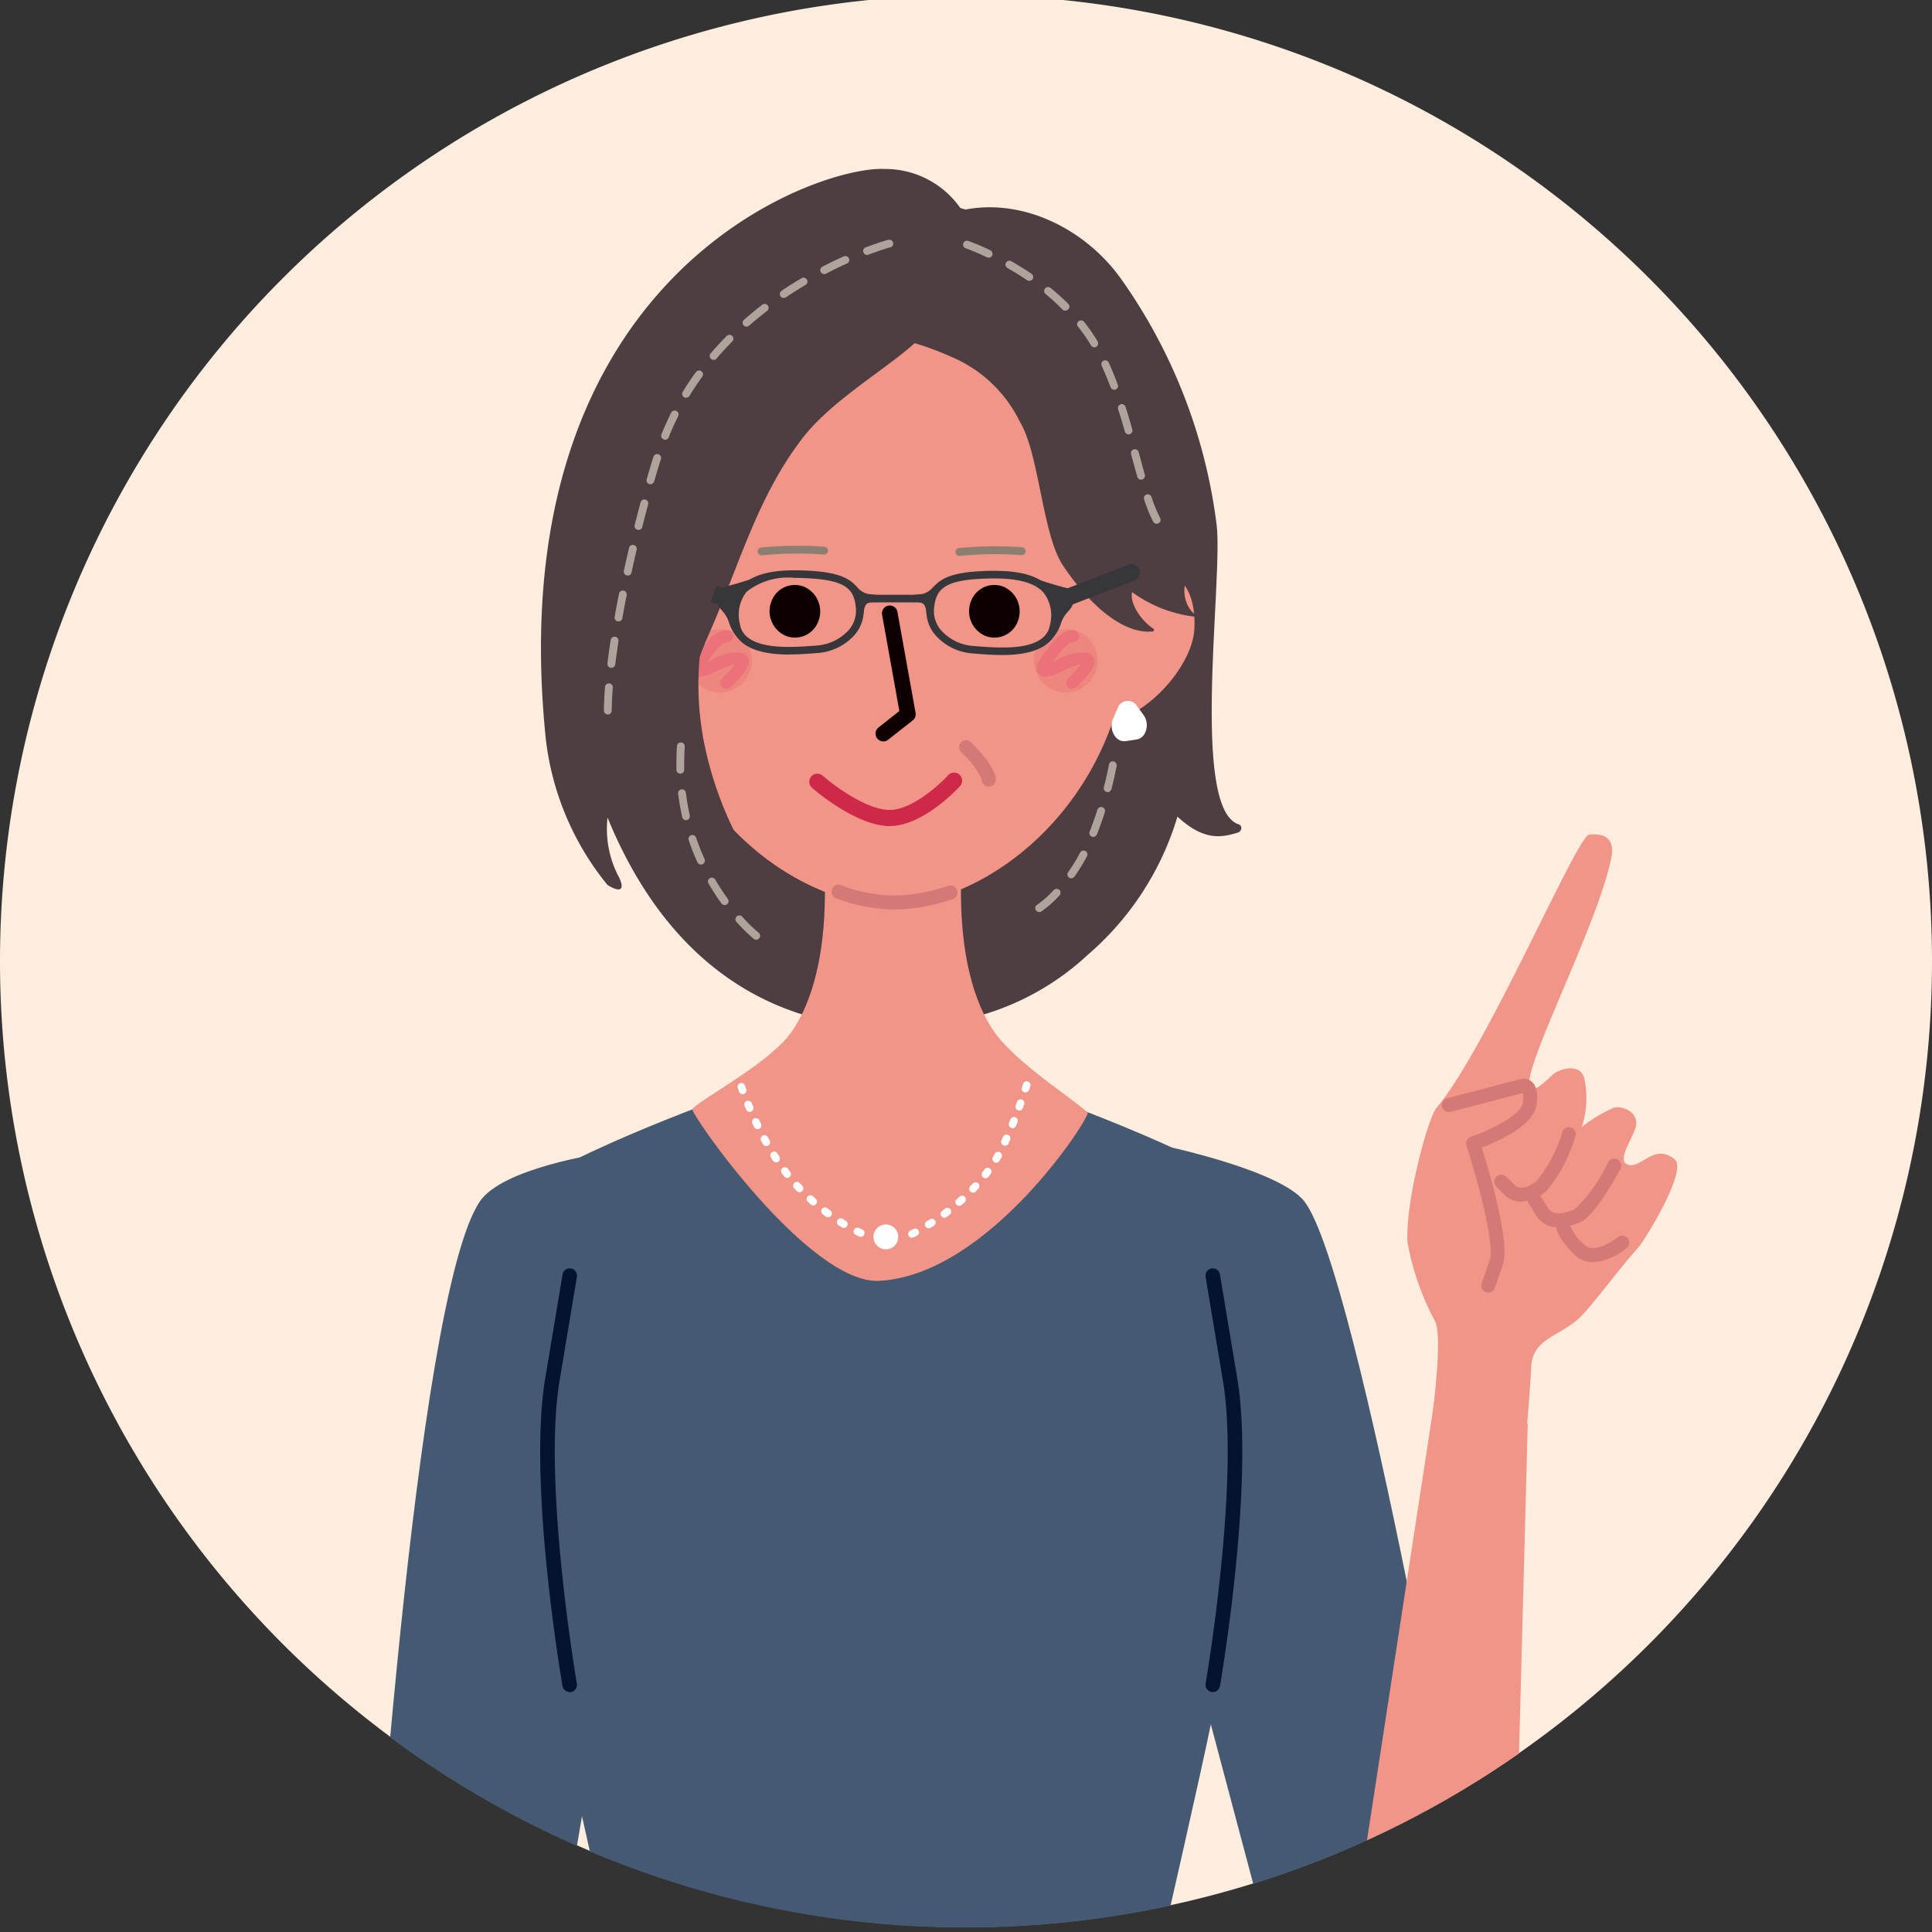 <svg xmlns="http://www.w3.org/2000/svg" xmlns:xlink="http://www.w3.org/1999/xlink" width="114" height="114" viewBox="0 0 114 114">
  <rect x="0" y="0" width="114" height="114" fill="#333333" stroke="none"/>
  <defs>
    <clipPath id="clip-path">
      <rect id="長方形_81512" data-name="長方形 81512" width="114" height="114" transform="translate(-21647 -10259)" fill="#fff" stroke="#707070" stroke-width="1"/>
    </clipPath>
    <clipPath id="clip-path-2">
      <rect id="長方形_81053" data-name="長方形 81053" width="114" height="129.38" fill="none"/>
    </clipPath>
    <clipPath id="clip-path-3">
      <path id="パス_45015" data-name="パス 45015" d="M57,0a57.014,57.014,0,1,0,57,57.015A57.008,57.008,0,0,0,57,0Z" fill="none"/>
    </clipPath>
  </defs>
  <g id="マスクグループ_44" data-name="マスクグループ 44" transform="translate(21647 10259)" clip-path="url(#clip-path)">
    <g id="グループ_13151" data-name="グループ 13151" transform="translate(-21647 -10259.288)">
      <g id="グループ_11021" data-name="グループ 11021" transform="translate(0 0)">
        <g id="グループ_11020" data-name="グループ 11020" clip-path="url(#clip-path-2)">
          <path id="パス_44966" data-name="パス 44966" d="M114,57.015A57,57,0,1,1,57,0a57.008,57.008,0,0,1,57,57.015" transform="translate(0)" fill="#fdedde"/>
        </g>
      </g>
      <g id="グループ_11023" data-name="グループ 11023" transform="translate(0 0)">
        <g id="グループ_11022" data-name="グループ 11022" clip-path="url(#clip-path-3)">
          <path id="パス_44967" data-name="パス 44967" d="M98.812,67.3c.5-.138,1.069-.088,1.249.5a5.6,5.6,0,0,1-.142,2.9,8.238,8.238,0,0,1,1.9-1.142c.524-.12,1.445.265,1.293,1.081-.115.622-1.1,1.935-.564,2.239.794.449,1.594-1.3,2.849-.273.8.653-1.8,4.812-2.093,5.14-1.37,1.556-1.848,2.314-3.2,3.884-1.252,1.457-3.083,1.391-3.171,3.226-.1,2.114-.425,4.8-.376,6.917-2.091-.665-4.1.878-6.046.976.32-3.295,1.372-9.609.711-10.656a15.74,15.74,0,0,1-1.586-4.575c-.15-2.362,1.2-7.349,1.711-7.948,2.944-3.477,8.278-16.035,9-16.12.674-.081,1.558.051,1.318,1.321C100.9,58.8,96.1,67.778,96.9,68.422c.294.236,1.147-.687,1.332-.836a1.668,1.668,0,0,1,.58-.281" transform="translate(-6.582 -3.911)" fill="#f09587"/>
          <path id="パス_44968" data-name="パス 44968" d="M66.73,57.426a17.286,17.286,0,0,0,5.277-8.142c1.588,1.475,2.64,1.214,3.537.951.268-.079.325-.412.061-.5-2.827-.96-.91-14.347-1.285-17.655a31.937,31.937,0,0,0-5.66-14.554c-2.1-2.923-5.834-4.8-9.375-4.02a5.406,5.406,0,0,0-4.569-2.437c-3.9-.2-22.792,6.2-19.981,33.623a16.621,16.621,0,0,0,3.642,8.626c.723.447,1.046.329.687-.44a6.035,6.035,0,0,1-.686-3.539c6.018,14.68,18.288,12.262,19.247,12.2a15.55,15.55,0,0,0,9.106-4.116" transform="translate(-2.53 -0.81)" fill="#4e3d41"/>
          <path id="パス_44969" data-name="パス 44969" d="M66.158,57.672a.24.24,0,0,1-.193-.1.255.255,0,0,1-.036-.171.235.235,0,0,1,.1-.148,5.87,5.87,0,0,0,.991-.88v0a.243.243,0,0,1,.328-.008.2.2,0,0,1,.071.171.226.226,0,0,1-.058.152,6.332,6.332,0,0,1-1.072.952.236.236,0,0,1-.131.041m1.894-1.994a.238.238,0,0,1-.13-.044.224.224,0,0,1-.054-.319c.062-.09.13-.188.21-.31a8.747,8.747,0,0,0,.494-.844.231.231,0,0,1,.435.1.228.228,0,0,1-.027.108,9.858,9.858,0,0,1-.521.889c-.068.1-.139.21-.216.319a.248.248,0,0,1-.193.1m1.3-2.441a.187.187,0,0,1-.085-.019.224.224,0,0,1-.126-.3c.157-.4.309-.835.458-1.293a.23.23,0,0,1,.448.072.419.419,0,0,1-.008.071c-.153.467-.309.911-.472,1.32a.236.236,0,0,1-.215.144M70.2,50.6a.3.3,0,0,1-.058-.009.232.232,0,0,1-.166-.283c.207-.8.3-1.328.3-1.333s0,0,0-.009a.232.232,0,0,1,.265-.18.238.238,0,0,1,.188.27l0,.009c-.028.139-.126.651-.306,1.36a.235.235,0,0,1-.224.175" transform="translate(-4.841 -3.571)" fill="#afa49b"/>
          <path id="パス_44970" data-name="パス 44970" d="M81.764,123.408a21.624,21.624,0,0,0,1.436,4.85c1.367,3.523,3.466,8.119,5.646,8.118,2.648,0,5.669-.455,6.247-3.888a5.657,5.657,0,0,0-.044-.887c0-3.426-3.288-7.637-6.2-7.637s-7.083-3.982-7.083-.556" transform="translate(-6.004 -8.932)" fill="#f09587"/>
          <path id="パス_44971" data-name="パス 44971" d="M31.34,138.026l2.174-16.3-8.435.426-1.622,16Z" transform="translate(-1.722 -8.911)" fill="#f09587"/>
          <path id="パス_44972" data-name="パス 44972" d="M73.76,73.195s7.089,1.454,8.554,3.347c3.226,4.168,9.678,41.814,9.678,41.814l-11.165,4.221-8.056-30.3Z" transform="translate(-5.344 -5.358)" fill="#455a72"/>
          <path id="パス_44973" data-name="パス 44973" d="M37.167,73.759s-5.785.84-7.124,2.824c-3.9,5.78-6.452,46.52-6.452,46.52l10.754-.135,5.242-30.654Z" transform="translate(-1.732 -5.399)" fill="#455a72"/>
          <path id="パス_44974" data-name="パス 44974" d="M32.25,76.452c2.016-2.42,12.926-6.313,12.926-6.313l9.457.929,9.457-.929S75,74.032,77.017,76.452s-2.689,27.966-3.226,30.655S70.7,120.955,70.7,120.955l1.21,13.29L55.1,134.5v.014l-.468-.007-.468.007V134.5l-16.807-.255,1.209-13.29s-2.554-11.16-3.091-13.848S30.234,78.872,32.25,76.452" transform="translate(-2.332 -5.134)" fill="#455a72"/>
          <path id="パス_44975" data-name="パス 44975" d="M42.365,24.886c2.46-3.335,8.331-5.934,13.163-6.611l.006.243.006-.243c4.833.677,10.7,3.276,13.164,6.611,2.024,2.743.956,10.558.876,14.239C69.407,47.2,63.377,54,56.451,55.05l0,.144c-.308,0-.615-.016-.921-.039-.307.023-.613.039-.922.039l0-.144C47.69,54,41.66,47.2,41.489,39.125c-.081-3.681-1.148-11.5.876-14.239" transform="translate(-3.021 -1.338)" fill="#f09587"/>
          <path id="パス_44976" data-name="パス 44976" d="M75.545,40.076c-.111,2.174-2.766,5.126-4.958,5.435s-1.223-2.108-1.522-4.332a4.042,4.042,0,0,1,3.42-4.562c2.193-.3,3.175,1.214,3.06,3.459" transform="translate(-5.069 -2.678)" fill="#f09587"/>
          <path id="パス_44977" data-name="パス 44977" d="M56.738,21.234a8.614,8.614,0,0,1-3.947-2.669,5.62,5.62,0,0,1-.826-1.243c-1.686-3.554,2.082-4.313,4.862-4.228a13.205,13.205,0,0,1,4.008.538c1.311.462,2.3.244,3.361,1.144a43.408,43.408,0,0,1,4.026,3.894,22.964,22.964,0,0,1,2.945,4.691,20.7,20.7,0,0,1,2.069,5.49A22.243,22.243,0,0,1,73.7,32.82c.018.494.151.958.18,1.436.038.639-.218,1.255-.208,1.9.011.712.464,1.519,1.175,1.524a7.83,7.83,0,0,1-4.261-1.494c-.162.689.582,1.725,1.254,2.157a.089.089,0,0,1-.044.162c-1.877.19-3.939-1.851-5.3-3.911C65.291,32.776,65.1,28,63.97,26.145A7.909,7.909,0,0,0,59.914,22.3a16.509,16.509,0,0,0-3.176-1.067" transform="translate(-3.785 -0.958)" fill="#4e3d41"/>
          <path id="パス_44978" data-name="パス 44978" d="M61.83,38.5a1.587,1.587,0,0,0,.8,2.04,1.468,1.468,0,0,0,1.953-.83,1.587,1.587,0,0,0-.805-2.039,1.465,1.465,0,0,0-1.945.829" transform="translate(-4.532 -2.749)" fill="#0e0000"/>
          <path id="パス_44979" data-name="パス 44979" d="M49.127,38.5a1.587,1.587,0,0,0,.8,2.04,1.47,1.47,0,0,0,1.954-.83,1.59,1.59,0,0,0-.806-2.039,1.468,1.468,0,0,0-1.947.829" transform="translate(-3.599 -2.749)" fill="#0e0000"/>
          <path id="パス_44980" data-name="パス 44980" d="M44.088,69.52c.675-.69,4.673-2.76,5.922-4.635,3.046-4.569,1.523-12.946,1.523-12.946l4.392.359,4.393-.359S58.8,60.316,61.841,64.885c1.249,1.875,4.9,4.168,5.575,4.857.195.2-5.785,9.578-12.294,9.926-4.147.222-11.228-9.95-11.034-10.148" transform="translate(-3.237 -3.802)" fill="#f09587"/>
          <path id="パス_44981" data-name="パス 44981" d="M43.83,42.234a1.874,1.874,0,1,0,1.875-1.872,1.873,1.873,0,0,0-1.875,1.872" transform="translate(-3.219 -2.955)" fill="#ee8680"/>
          <path id="パス_44982" data-name="パス 44982" d="M46.1,43.892a.353.353,0,0,0,.244-.1c.477-.444,1.247-1.256,1.047-1.7a.591.591,0,0,0-.343-.319,2.877,2.877,0,0,0-1.895.454l-.118.055-.085.036c.015-.022.032-.044.048-.066.037-.05.079-.106.123-.168.225-.308.7-.956,1.011-.938A.365.365,0,0,0,46.5,40.8a.359.359,0,0,0-.347-.371h-.032c-.684,0-1.224.741-1.583,1.234-.042.057-.081.111-.116.158-.3.392-.588.838-.327,1.17s.769.147,1.224-.049l.133-.062a5.508,5.508,0,0,1,1.125-.424,7.459,7.459,0,0,1-.726.817.359.359,0,0,0,.246.622" transform="translate(-3.231 -2.96)" fill="#eb7278"/>
          <path id="パス_44983" data-name="パス 44983" d="M65.85,42.234a1.874,1.874,0,1,0,1.875-1.872,1.873,1.873,0,0,0-1.875,1.872" transform="translate(-4.836 -2.955)" fill="#ee8680"/>
          <path id="パス_44984" data-name="パス 44984" d="M68.12,43.892a.353.353,0,0,0,.244-.1c.477-.444,1.247-1.256,1.047-1.7a.591.591,0,0,0-.343-.319,2.877,2.877,0,0,0-1.895.454l-.118.055-.085.036c.015-.022.032-.044.049-.066.036-.05.078-.106.122-.168.225-.308.7-.956,1.011-.938a.365.365,0,0,0,.372-.347.359.359,0,0,0-.347-.371h-.031c-.684,0-1.224.741-1.584,1.234-.042.057-.081.111-.116.158-.3.392-.588.838-.327,1.17s.769.147,1.224-.049l.133-.062a5.508,5.508,0,0,1,1.125-.424,7.459,7.459,0,0,1-.726.817.359.359,0,0,0,.246.622" transform="translate(-4.848 -2.96)" fill="#eb7278"/>
          <path id="パス_44985" data-name="パス 44985" d="M95.36,129.866l1.03-39.01-5.484-1.493L85.048,127.52Z" transform="translate(-6.245 -6.542)" fill="#f09587"/>
          <path id="パス_44986" data-name="パス 44986" d="M56.279,52.656c-.06,0-.12,0-.179-.006-1.979-.139-4.3-2.167-4.4-2.253a.476.476,0,0,1,.629-.715c.022.019,2.177,1.9,3.834,2.018,1.316.09,3.022-1.445,3.567-2.045a.476.476,0,0,1,.706.639c-.091.1-2.165,2.361-4.16,2.361" transform="translate(-3.785 -3.623)" fill="#cf294a"/>
          <path id="パス_44987" data-name="パス 44987" d="M38,28.145c.347-2.182,4.351-8.52,6.214-10.322,2.336-2.26,5.574-5.182,8.965-4.469,2.768.582,5.3,1.044,5.245,4.308a5.9,5.9,0,0,1-.587,2.409c-.963,2.032-5.6,4.144-7.854,7.106-2.669,3.505-3.71,7.531-5.5,11.558-.577,1.3-1,2.676-1.489,4.009-.416,1.129-.8,3.463-2.2,3.65a3.469,3.469,0,0,1-3.6-2.182,6.484,6.484,0,0,1-.3-1.531,30.405,30.405,0,0,1-.27-7.277c.326-2.445.984-4.826,1.371-7.259" transform="translate(-2.68 -0.97)" fill="#4e3d41"/>
          <path id="パス_44988" data-name="パス 44988" d="M61.077,35.656a.231.231,0,0,1-.022-.461,21.8,21.8,0,0,1,3.717-.046.231.231,0,1,1-.057.458,21.559,21.559,0,0,0-3.616.048h-.022" transform="translate(-4.468 -2.568)" fill="#8c7e71"/>
          <path id="パス_44989" data-name="パス 44989" d="M48.493,35.619a.23.23,0,0,1-.022-.46,21.8,21.8,0,0,1,3.717-.046.231.231,0,1,1-.057.458,21.709,21.709,0,0,0-3.616.047h-.022" transform="translate(-3.544 -2.565)" fill="#8c7e71"/>
          <path id="パス_44990" data-name="パス 44990" d="M56.218,46.882a.461.461,0,0,1-.286-.823l1.23-.971-1.017-5.668a.461.461,0,1,1,.907-.163L58.119,45.2a.46.46,0,0,1-.168.443L56.5,46.783a.459.459,0,0,1-.285.1" transform="translate(-4.094 -2.846)" fill="#0e0000"/>
          <path id="パス_44991" data-name="パス 44991" d="M56.639,58.1a10.007,10.007,0,0,1-3.41-.661.412.412,0,1,1,.283-.775,8.751,8.751,0,0,0,3.571.6,10.818,10.818,0,0,0,2.779-.567.413.413,0,0,1,.268.78,11.688,11.688,0,0,1-2.99.61q-.247.017-.5.017" transform="translate(-3.889 -4.146)" fill="#d57976"/>
          <path id="パス_44992" data-name="パス 44992" d="M72.758,32.34a.233.233,0,0,1-.207-.121,8.321,8.321,0,0,1-.534-1.31,0,0,0,0,0,0,0A.331.331,0,0,1,72,30.836a.222.222,0,0,1,.158-.224.234.234,0,0,1,.291.144A8.315,8.315,0,0,0,72.96,32a.23.23,0,0,1-.095.31.246.246,0,0,1-.107.027m-.925-2.6a.231.231,0,0,1-.22-.171c-.107-.368-.211-.754-.319-1.158l-.049-.18a.248.248,0,0,1-.009-.057.236.236,0,0,1,.17-.225.23.23,0,0,1,.283.162l.019.058c.12.449.233.871.349,1.274a.239.239,0,0,1-.161.287.345.345,0,0,1-.063.009M71.1,27.061a.233.233,0,0,1-.224-.166c-.135-.48-.265-.911-.4-1.319a.346.346,0,0,1-.008-.068.23.23,0,0,1,.448-.072c.13.409.26.844.4,1.333a.228.228,0,0,1-.157.284.167.167,0,0,1-.063.008m-.849-2.634a.229.229,0,0,1-.215-.148c-.175-.467-.346-.876-.521-1.261v0a.2.2,0,0,1-.022-.1.226.226,0,0,1,.134-.206.231.231,0,0,1,.3.112c.184.4.36.826.535,1.3a.216.216,0,0,1,0,.174.244.244,0,0,1-.13.121.256.256,0,0,1-.082.014m-1.167-2.505a.228.228,0,0,1-.2-.117c-.013-.018-.022-.035-.036-.054a.4.4,0,0,1-.022-.044,10.042,10.042,0,0,0-.709-1.006v0a.228.228,0,0,1-.054-.148.232.232,0,0,1,.09-.175.237.237,0,0,1,.322.036,10.09,10.09,0,0,1,.741,1.059,1.031,1.031,0,0,1,.057.095l0,.008a.236.236,0,0,1-.2.35m-1.71-2.168a.231.231,0,0,1-.161-.067A13,13,0,0,0,66.2,18.78a.229.229,0,0,1-.085-.179.261.261,0,0,1,.049-.148.239.239,0,0,1,.328-.032,13.928,13.928,0,0,1,1.045.938.233.233,0,0,1,0,.328.231.231,0,0,1-.161.067M65.237,18a.245.245,0,0,1-.13-.036c-.369-.247-.754-.489-1.158-.718l0,0a.239.239,0,0,1-.117-.207.2.2,0,0,1,.032-.108.232.232,0,0,1,.314-.085c.4.229.8.475,1.189.741a.228.228,0,0,1-.125.418m-2.405-1.37a.231.231,0,0,1-.1-.022c-.66-.314-1.122-.485-1.248-.529,0,0,0,0,0,0a.226.226,0,0,1-.144-.292.234.234,0,0,1,.292-.144,13.311,13.311,0,0,1,1.3.552.232.232,0,0,1,.107.31.236.236,0,0,1-.207.13" transform="translate(-4.503 -1.144)" fill="#afa49b"/>
          <path id="パス_44993" data-name="パス 44993" d="M101.278,80.46a1.531,1.531,0,0,1-1.12-.461c-1-1-1.073-1.568-1.073-1.72a.412.412,0,0,1,.825,0,2.945,2.945,0,0,0,.831,1.138c.661.66,1.988-.428,2-.439a.413.413,0,0,1,.535.628,3.387,3.387,0,0,1-2,.855" transform="translate(-7.276 -5.7)" fill="#d57976"/>
          <path id="パス_44994" data-name="パス 44994" d="M77.2,106.066a.4.4,0,0,1-.073-.006.429.429,0,0,1-.35-.5C76.8,105.446,78.8,93.7,77.8,87.712l-1.022-6.135a.429.429,0,1,1,.846-.141l1.023,6.135c1.022,6.135-.94,17.652-1.023,18.139a.43.43,0,0,1-.423.356" transform="translate(-5.638 -5.935)" fill="#041330"/>
          <path id="パス_44995" data-name="パス 44995" d="M36.141,106.066a.43.43,0,0,1-.423-.356c-.084-.487-2.045-12-1.023-18.139l1.023-6.135a.429.429,0,1,1,.846.141l-1.022,6.135c-1,5.993,1,17.734,1.022,17.852a.429.429,0,0,1-.35.5.39.39,0,0,1-.073.006" transform="translate(-2.526 -5.935)" fill="#041330"/>
          <path id="パス_44996" data-name="パス 44996" d="M71.615,47.311l.652-.1c.561-.083.794-.907.409-1.44l-.382-.526a.638.638,0,0,0-1.153.132L70.871,46c-.271.626.166,1.394.744,1.309" transform="translate(-5.198 -3.29)" fill="#fff"/>
          <path id="パス_44997" data-name="パス 44997" d="M94.558,81.615a.4.4,0,0,1-.135-.023.413.413,0,0,1-.254-.525l.476-1.369c.313-.9-.675-4.627-1.372-6.764a.413.413,0,0,1,.259-.518c1.211-.412,2.96-1.3,3.059-1.99a1.585,1.585,0,0,0,.006-.592L92.34,70.942a.412.412,0,1,1-.208-.8l4.346-1.132a.711.711,0,0,1,.645.15c.288.248.381.7.284,1.379-.174,1.219-2.266,2.149-3.229,2.516.433,1.376,1.694,5.619,1.245,6.909l-.476,1.37a.413.413,0,0,1-.389.277M96.7,69.806l-.015,0,.015,0" transform="translate(-6.743 -5.05)" fill="#d57976"/>
          <path id="パス_44998" data-name="パス 44998" d="M96.751,76.476a1.365,1.365,0,0,1-.989-.412l-.476-.476A.412.412,0,0,1,95.869,75l.476.476c.424.424,1.086-.043,1.35-.263a8.8,8.8,0,0,0,1.461-2.763.412.412,0,0,1,.822.043,8.665,8.665,0,0,1-1.755,3.354,2.372,2.372,0,0,1-1.472.625" transform="translate(-6.988 -5.277)" fill="#d57976"/>
          <path id="パス_44999" data-name="パス 44999" d="M99.1,78.134a1.492,1.492,0,0,1-1.345-.749l-.476-.775a.412.412,0,0,1,.7-.432l.476.774c.221.359.574.517,1.584.129a9.134,9.134,0,0,0,1.987-2.786.412.412,0,1,1,.727.388c-.352.66-1.567,2.841-2.418,3.168a3.532,3.532,0,0,1-1.237.283" transform="translate(-7.139 -5.423)" fill="#d57976"/>
          <path id="パス_45000" data-name="パス 45000" d="M63.465,41.619h-.078c-.586,0-1.14-.048-1.657-.092a3.218,3.218,0,0,1-2.2-1.076,2.161,2.161,0,0,1-.528-1.6c.132-1.51.994-2.082,3.295-2.181,1.381-.06,3.079-.006,3.944.965a2.648,2.648,0,0,1,.492,2.272c-.124.785-.795,1.715-3.269,1.715m-.074-.447c1.785.031,2.758-.436,2.9-1.34a2.2,2.2,0,0,0-.385-1.9c-.749-.841-2.408-.869-3.591-.817-2.317.1-2.771.652-2.87,1.773a1.724,1.724,0,0,0,.425,1.278,2.815,2.815,0,0,0,1.895.919c.509.043,1.054.084,1.623.089" transform="translate(-4.332 -2.683)" fill="#37363b"/>
          <rect id="長方形_81054" data-name="長方形 81054" width="3.733" height="0.447" transform="translate(51.118 35.385)" fill="#37363b"/>
          <path id="パス_45001" data-name="パス 45001" d="M66.032,37.176a5.084,5.084,0,0,1,1.024,1.892c.016.651-.767,2.017-.606,2.029a2.392,2.392,0,0,0,1.006-1.317c.211-.665.675-.791.706-1.21s.03-.766-.229-.829c-.987-.235-1.9-.564-1.9-.564" transform="translate(-4.849 -2.721)" fill="#37363b"/>
          <path id="パス_45002" data-name="パス 45002" d="M59.471,37.539l-.233.234a1.191,1.191,0,0,1-.534.31l-.63.067s-.022.426.109.424a.941.941,0,0,1,.525.067c.228.132.224.657.225.644s.537-1.744.537-1.744" transform="translate(-4.265 -2.748)" fill="#37363b"/>
          <path id="パス_45003" data-name="パス 45003" d="M49.957,41.589c-2.523,0-3.2-.944-3.317-1.738a2.644,2.644,0,0,1,.506-2.268c.872-.965,2.568-1.009,3.951-.941,2.3.115,3.158.69,3.28,2.2a2.164,2.164,0,0,1-.537,1.6,3.225,3.225,0,0,1-2.206,1.061c-.493.039-1.068.082-1.658.082Zm.373-4.52a3.946,3.946,0,0,0-2.853.814,2.2,2.2,0,0,0-.4,1.9c.137.9,1.1,1.358,2.874,1.358h.019c.574,0,1.117-.04,1.623-.08a2.817,2.817,0,0,0,1.9-.906,1.725,1.725,0,0,0,.433-1.276c-.091-1.121-.542-1.675-2.858-1.79-.233-.012-.485-.02-.744-.02" transform="translate(-3.421 -2.681)" fill="#37363b"/>
          <path id="パス_45004" data-name="パス 45004" d="M47.806,37.131a5.082,5.082,0,0,0-1.036,1.885c-.019.65.755,2.021.594,2.032a2.388,2.388,0,0,1-1-1.324c-.208-.665-.67-.8-.7-1.215s-.025-.765.234-.826c.989-.23,1.905-.552,1.905-.552" transform="translate(-3.353 -2.718)" fill="#37363b"/>
          <path id="パス_45005" data-name="パス 45005" d="M54.425,37.533l.232.235a1.19,1.19,0,0,0,.532.312l.63.071s.019.425-.112.423a.942.942,0,0,0-.525.063c-.229.131-.228.656-.229.642s-.527-1.747-.527-1.747" transform="translate(-3.997 -2.748)" fill="#37363b"/>
          <path id="パス_45006" data-name="パス 45006" d="M68,38.666a.5.5,0,0,1-.181-.964l3.733-1.449a.5.5,0,0,1,.36.931l-3.733,1.449a.506.506,0,0,1-.18.033" transform="translate(-4.957 -2.651)" fill="#37363b"/>
          <path id="パス_45007" data-name="パス 45007" d="M45.55,38.644a.6.6,0,0,1-.09-.007L40.2,37.679a.5.5,0,0,1,.178-.981l5.265.956a.5.5,0,0,1-.089.99" transform="translate(-2.922 -2.686)" fill="#37363b"/>
          <path id="パス_45008" data-name="パス 45008" d="M62.824,50.175l-.042,0a.411.411,0,0,1-.368-.45,5.393,5.393,0,0,0-1.2-1.569.412.412,0,1,1,.582-.582c.564.563,1.5,1.6,1.438,2.233a.411.411,0,0,1-.409.371" transform="translate(-4.486 -3.474)" fill="#d57976"/>
          <path id="パス_45009" data-name="パス 45009" d="M44.239,45.466a21.389,21.389,0,0,0,2.443,6.7,11.029,11.029,0,0,0,3.111,3.782c-1.89-.373-3.5-1.878-5.027-3.336A5.565,5.565,0,0,0,47.855,55.8,8.673,8.673,0,0,1,43.4,53.875a12.571,12.571,0,0,1-4.751-4.969,12.876,12.876,0,0,1-1-4.717c-.158-3.439.584-7.057,2.458-9.555a21.11,21.11,0,0,0,2.959-4.606,40.845,40.845,0,0,0,2.207-6.666,3.966,3.966,0,0,1,.5,2,49.677,49.677,0,0,1,.158,6.662,19.433,19.433,0,0,1-.483,3.288c-.258,1.063-.761,2-1.012,3.044a17.818,17.818,0,0,0-.195,7.107" transform="translate(-2.763 -1.71)" fill="#4e3d41"/>
          <path id="パス_45010" data-name="パス 45010" d="M47.783,59.223a.25.25,0,0,1-.144-.05,10.654,10.654,0,0,1-1.019-1,.23.23,0,1,1,.341-.31,8.658,8.658,0,0,0,.965.943.216.216,0,0,1,.085.157.2.2,0,0,1-.049.167.216.216,0,0,1-.179.09M45.92,57.176a.235.235,0,0,1-.184-.095,13.235,13.235,0,0,1-.767-1.18.233.233,0,0,1-.027-.175.239.239,0,0,1,.107-.14.236.236,0,0,1,.314.081,13.072,13.072,0,0,0,.745,1.141.233.233,0,0,1,.045.139.223.223,0,0,1-.095.184.23.23,0,0,1-.139.044m-1.392-2.388a.235.235,0,0,1-.21-.134,13.276,13.276,0,0,1-.516-1.306.2.2,0,0,1,.013-.175.211.211,0,0,1,.131-.117.233.233,0,0,1,.292.144c.144.422.309.844.5,1.261h0a.194.194,0,0,1,.018.1.232.232,0,0,1-.134.207.2.2,0,0,1-.095.018m-.884-2.616a.231.231,0,0,1-.224-.18c-.1-.458-.183-.925-.242-1.386a.23.23,0,1,1,.458-.054,13.44,13.44,0,0,0,.233,1.342.145.145,0,0,1,0,.044.225.225,0,0,1-.179.229.183.183,0,0,1-.05,0m-.332-2.742h0a.226.226,0,0,1-.229-.224c0-.1,0-.207,0-.336v-.058c0-.386.009-.728.032-1.006a.22.22,0,0,1,.243-.216.227.227,0,0,1,.157.077.214.214,0,0,1,.058.166c-.018.278-.027.61-.032.987v.05c0,.13,0,.233,0,.327a.227.227,0,0,1-.224.234" transform="translate(-3.163 -3.484)" fill="#afa49b"/>
          <path id="パス_45011" data-name="パス 45011" d="M38.684,43.585h0a.225.225,0,0,1-.161-.072.209.209,0,0,1-.063-.161c0-.417.027-.884.063-1.391v0a.232.232,0,0,1,.251-.207.229.229,0,0,1,.211.224V42c-.041.512-.063.956-.068,1.361a.23.23,0,0,1-.229.229m.207-2.756h-.027a.237.237,0,0,1-.152-.085.221.221,0,0,1-.05-.171c.054-.436.117-.9.193-1.382a.23.23,0,0,1,.458.035.106.106,0,0,1,0,.036c-.068.458-.135.916-.189,1.364a.228.228,0,0,1-.229.2m.418-2.738h-.041a.233.233,0,0,1-.184-.27q.115-.653.256-1.36a0,0,0,0,1,0,0,.228.228,0,0,1,.453.041.18.18,0,0,1,0,.049c-.1.507-.183.952-.255,1.356a.228.228,0,0,1-.229.188m.543-2.716a.183.183,0,0,1-.05,0,.233.233,0,0,1-.175-.273c.095-.431.2-.889.306-1.356v0a.233.233,0,0,1,.458.063c0,.018,0,.032-.009.049-.1.44-.207.893-.3,1.347a.231.231,0,0,1-.224.18m.632-2.7a.215.215,0,0,1-.054,0,.23.23,0,0,1-.17-.278q.175-.7.35-1.347v0a.231.231,0,0,1,.453.068.248.248,0,0,1-.009.058c-.107.391-.22.83-.346,1.337a.233.233,0,0,1-.224.171M41.2,30a.151.151,0,0,1-.063-.009A.22.22,0,0,1,41,29.886a.239.239,0,0,1-.018-.175c.139-.48.273-.929.4-1.333a.235.235,0,0,1,.292-.148.231.231,0,0,1,.161.22.2.2,0,0,1-.014.072c-.125.395-.259.835-.4,1.315A.235.235,0,0,1,41.2,30m.866-2.63a.246.246,0,0,1-.081-.014.229.229,0,0,1-.131-.3c.175-.436.369-.862.574-1.279a.235.235,0,0,1,.309-.1.224.224,0,0,1,.126.211.254.254,0,0,1-.022.1c-.207.408-.395.829-.561,1.243a.219.219,0,0,1-.215.144M43.306,24.9a.211.211,0,0,1-.117-.032.229.229,0,0,1-.077-.318c.238-.4.5-.786.776-1.167a.239.239,0,0,1,.323-.05.234.234,0,0,1,.095.184.25.25,0,0,1-.041.134l0,0s-.008.013-.013.018c-.26.359-.512.731-.745,1.118a.229.229,0,0,1-.2.108m1.624-2.235a.229.229,0,0,1-.229-.21.233.233,0,0,1,.054-.171c.3-.346.614-.691.947-1.028a.236.236,0,0,1,.327,0,.225.225,0,0,1,.068.161.227.227,0,0,1-.068.166c-.322.328-.633.665-.924,1.006a.222.222,0,0,1-.175.081M46.874,20.7a.217.217,0,0,1-.17-.076.233.233,0,0,1,.018-.327c.355-.306.718-.606,1.081-.89a.234.234,0,0,1,.323.045.207.207,0,0,1,.049.134.233.233,0,0,1-.09.189c-.363.278-.717.57-1.059.866a.226.226,0,0,1-.152.058m2.194-1.688a.223.223,0,0,1-.189-.1.235.235,0,0,1,.059-.323c.381-.256.78-.507,1.184-.745a.237.237,0,0,1,.314.081.2.2,0,0,1,.031.121.237.237,0,0,1-.107.194l0,0s-.009,0-.019.009c-.385.229-.771.472-1.139.723a.276.276,0,0,1-.131.035m2.383-1.409a.22.22,0,0,1-.2-.121.226.226,0,0,1,.1-.314c.409-.211.817-.409,1.256-.606a.239.239,0,0,1,.306.117.312.312,0,0,1,.022.09.235.235,0,0,1-.139.215c-.413.184-.83.386-1.234.6a.217.217,0,0,1-.107.023m2.53-1.127a.232.232,0,0,1-.215-.153.211.211,0,0,1,0-.174.233.233,0,0,1,.131-.121c.839-.319,1.337-.449,1.337-.449a.243.243,0,0,1,.283.167.226.226,0,0,1-.022.171.221.221,0,0,1-.144.108.017.017,0,0,1-.014,0c-.166.049-.619.184-1.279.431a.28.28,0,0,1-.081.018" transform="translate(-2.824 -1.14)" fill="#afa49b"/>
          <path id="パス_45012" data-name="パス 45012" d="M58.061,78.392a.232.232,0,0,1-.207-.134.228.228,0,0,1,.112-.3s.068-.032.194-.095a.223.223,0,0,1,.206.395c-.107.058-.183.095-.206.1l0,0a.251.251,0,0,1-.095.022m.983-.552a.222.222,0,0,1-.193-.1.259.259,0,0,1-.032-.117.23.23,0,0,1,.1-.194c.063-.035.126-.076.189-.116a.224.224,0,0,1,.309.067.2.2,0,0,1,.031.167.241.241,0,0,1-.1.143c-.068.041-.13.082-.193.121a.221.221,0,0,1-.117.032m.928-.628a.214.214,0,0,1-.179-.09.211.211,0,0,1-.045-.134.228.228,0,0,1,.09-.18c.058-.044.121-.085.18-.134a.224.224,0,1,1,.269.359l-.054.045c-.044.032-.085.063-.126.09a.21.21,0,0,1-.134.044m.876-.7a.212.212,0,0,1-.166-.077.222.222,0,0,1-.059-.152.232.232,0,0,1,.077-.167c.058-.049.112-.094.166-.148a.231.231,0,0,1,.319.019.228.228,0,0,1-.018.319c-.059.049-.112.1-.171.148a.228.228,0,0,1-.147.058m.812-.777a.21.21,0,0,1-.152-.063.215.215,0,0,1-.072-.158.244.244,0,0,1,.063-.161c.049-.049.1-.1.148-.157a.236.236,0,0,1,.319-.019.226.226,0,0,1,.071.158.209.209,0,0,1-.058.161c-.036.041-.071.082-.112.121l-.044.049h0a.21.21,0,0,1-.158.068m.732-.848a.208.208,0,0,1-.135-.05.22.22,0,0,1-.089-.18.24.24,0,0,1,.044-.13,0,0,0,0,1,0,0s0-.008.008-.014c.041-.053.082-.107.121-.161a.233.233,0,0,1,.314-.044.227.227,0,0,1,.05.314l-.14.18,0,0a.225.225,0,0,1-.174.086m.637-.925a.227.227,0,0,1-.117-.036.216.216,0,0,1-.107-.188.233.233,0,0,1,.027-.112l0,0s0-.009.009-.014c.032-.058.067-.117.1-.175a.234.234,0,0,1,.31-.085.226.226,0,0,1,.081.306c-.036.067-.077.134-.117.2v0a.221.221,0,0,1-.189.108m.516-1a.211.211,0,0,1-.094-.022.222.222,0,0,1-.131-.2.188.188,0,0,1,.018-.1l.019-.041c.027-.054.049-.108.071-.161a.233.233,0,0,1,.3-.117.255.255,0,0,1,.121.126.251.251,0,0,1,0,.171c-.032.071-.063.139-.095.207a.225.225,0,0,1-.2.134m.44-1.032a.279.279,0,0,1-.085-.018.22.22,0,0,1-.139-.2.289.289,0,0,1,.013-.086v0a.017.017,0,0,0,0-.014l.068-.161.013-.032a.225.225,0,1,1,.418.166l-.023.05a1.669,1.669,0,0,1-.062.157.229.229,0,0,1-.207.144m.4-1.05a.2.2,0,0,1-.076-.014.223.223,0,0,1-.148-.21.227.227,0,0,1,.013-.077c.019-.049.031-.095.049-.139l.028-.072a.225.225,0,0,1,.287-.134.228.228,0,0,1,.134.287l-.027.072c-.018.044-.031.09-.05.139a.222.222,0,0,1-.21.148m.368-1.064a.185.185,0,0,1-.072-.009.217.217,0,0,1-.152-.215.331.331,0,0,1,.009-.068l.013-.041c.022-.062.041-.116.058-.174a.224.224,0,1,1,.426.139c-.013.044-.032.094-.044.144l-.027.071v0a.223.223,0,0,1-.211.148" transform="translate(-4.247 -5.063)" fill="#fff"/>
          <path id="パス_45013" data-name="パス 45013" d="M54.248,78.341a.177.177,0,0,1-.085-.019c-.058-.022-.126-.054-.216-.095a.224.224,0,0,1-.13-.2.254.254,0,0,1,.022-.1.229.229,0,0,1,.3-.108s0,0,0,0h0c.067.032.13.063.188.086a.224.224,0,0,1-.085.431m-1-.521a.2.2,0,0,1-.112-.036c-.063-.036-.131-.076-.2-.117a.231.231,0,0,1-.1-.2.207.207,0,0,1,.036-.112.228.228,0,0,1,.309-.071c.049.031.1.062.144.094l.041.022a.217.217,0,0,1,.1.139.227.227,0,0,1-.027.171.222.222,0,0,1-.193.108m-.929-.628a.239.239,0,0,1-.134-.041c-.058-.044-.121-.09-.18-.139a.22.22,0,0,1-.09-.18.241.241,0,0,1,.045-.134.231.231,0,0,1,.314-.041c.063.045.121.09.179.131a.227.227,0,0,1,.086.148.223.223,0,0,1-.041.166.215.215,0,0,1-.18.09m-.875-.7a.228.228,0,0,1-.148-.058c-.022-.022-.049-.044-.076-.068s-.063-.057-.095-.084a.23.23,0,0,1-.071-.167.224.224,0,0,1,.058-.147.23.23,0,0,1,.318-.019c.045.044.09.085.14.126l.022.022a.231.231,0,0,1,.076.153.218.218,0,0,1-.054.166.241.241,0,0,1-.17.076m-.808-.781a.212.212,0,0,1-.161-.067c-.054-.054-.107-.112-.158-.166a.213.213,0,0,1-.058-.153.232.232,0,0,1,.072-.166.228.228,0,0,1,.314.014c.044.044.085.089.125.134l.028.027a.226.226,0,0,1-.009.318.209.209,0,0,1-.153.058m-.731-.848a.23.23,0,0,1-.18-.085l-.049-.067c-.027-.036-.058-.077-.09-.117v0a.215.215,0,0,1-.041-.131.22.22,0,0,1,.09-.179.231.231,0,0,1,.314.044c.041.058.085.117.131.175a.232.232,0,0,1-.036.319.258.258,0,0,1-.139.044m-.65-.916a.223.223,0,0,1-.189-.1c-.036-.054-.067-.108-.1-.161l-.019-.028a.223.223,0,0,1-.035-.117.224.224,0,0,1,.412-.125l.014.022c.036.054.071.108.107.167a.222.222,0,0,1-.063.309.244.244,0,0,1-.125.036m-.579-.96a.229.229,0,0,1-.2-.117c-.036-.063-.072-.131-.107-.193v0a.208.208,0,0,1-.027-.108.228.228,0,0,1,.116-.2.232.232,0,0,1,.306.089,1.582,1.582,0,0,0,.107.194.227.227,0,0,1-.09.3.181.181,0,0,1-.107.032m-.521-1a.229.229,0,0,1-.2-.126c-.032-.068-.067-.139-.1-.2a.274.274,0,0,1-.022-.1.217.217,0,0,1,.131-.2.222.222,0,0,1,.3.108l.022.044c.027.055.049.1.076.153a.224.224,0,0,1-.1.3.24.24,0,0,1-.1.023m-.467-1.019a.225.225,0,0,1-.207-.139c-.026-.058-.053-.117-.076-.175l-.013-.032v-.008a.151.151,0,0,1-.019-.081.224.224,0,0,1,.14-.207.229.229,0,0,1,.291.121c.027.062.054.125.082.188l.008.018a.226.226,0,0,1,0,.171.237.237,0,0,1-.121.126.28.28,0,0,1-.085.018m-.417-1.045a.223.223,0,0,1-.211-.148c-.032-.095-.054-.161-.067-.193,0-.014,0-.022-.009-.022a.231.231,0,0,1,.144-.287.226.226,0,0,1,.283.144s.027.071.071.207a.222.222,0,0,1-.134.286.2.2,0,0,1-.076.014" transform="translate(-3.45 -5.07)" fill="#fff"/>
          <path id="パス_45014" data-name="パス 45014" d="M57.088,79a.732.732,0,1,1-.732-.731.732.732,0,0,1,.732.731" transform="translate(-4.085 -5.73)" fill="#fff"/>
        </g>
      </g>
    </g>
  </g>
</svg>
